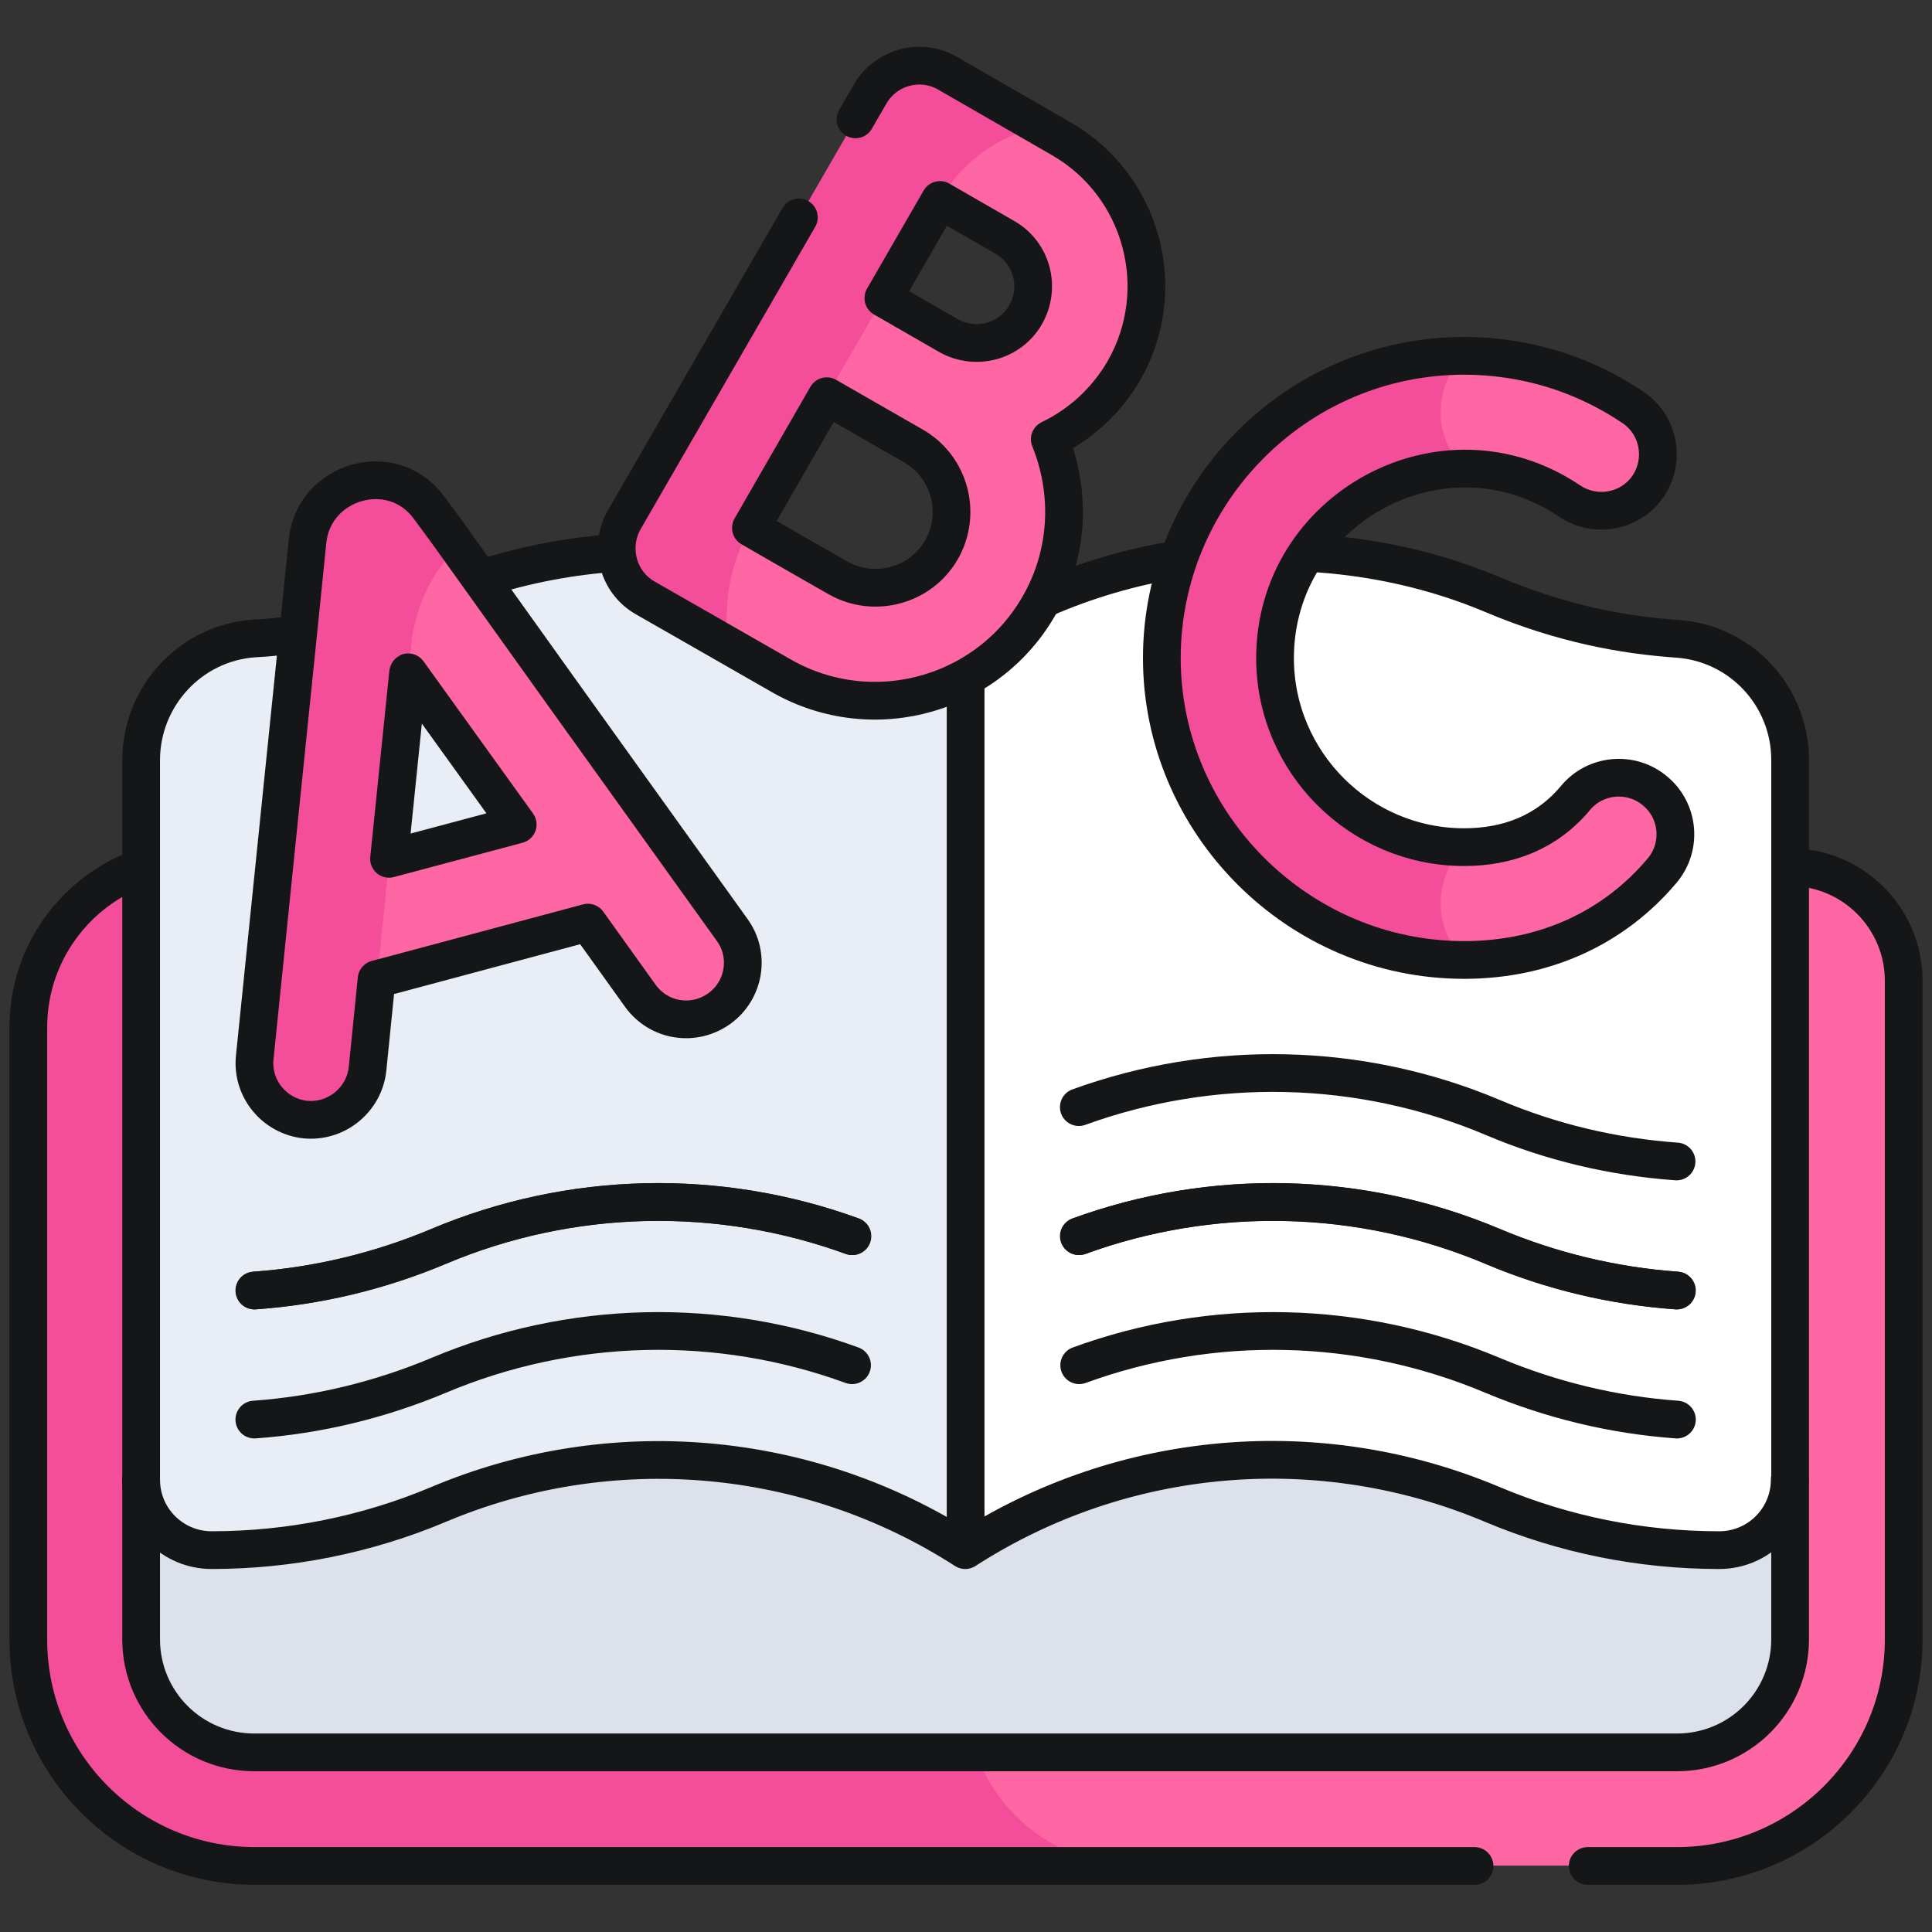 <?xml version="1.0" encoding="UTF-8"?><svg id="_레이어_2" xmlns="http://www.w3.org/2000/svg" viewBox="0 0 512 512"><rect x="0" y="0" width="512" height="512" fill="#333333" stroke="none"/><defs><style>.cls-1{fill:#fff;}.cls-2,.cls-3,.cls-4{stroke-linecap:round;}.cls-2,.cls-3,.cls-4,.cls-5,.cls-6{fill:none;}.cls-2,.cls-3,.cls-4,.cls-6{stroke:#151617;stroke-linejoin:round;stroke-width:10px;}.cls-7{fill:#70dcba;}.cls-3{stroke-dasharray:0 0 0 0 0 0 330 30 970 30 1000 0;}.cls-8{fill:#dce1eb;}.cls-4{stroke-dasharray:0 0 0 0 0 0 635 30 1000 0 1000 0;}.cls-9{fill:#ff66a4;}.cls-10{fill:#e9edf5;}.cls-11{fill:#f44e9a;}</style></defs><g id="Capa_1"><path class="cls-11" d="m52.5,227.3c-24.9,0-45,20.1-45,45v162.2c0,33.1,26.9,60,60,60h233.3V227.3H52.5Z"/><path class="cls-9" d="m459.5,227.3h-158.5c-24.9,0-45,20.2-45,45v177.1c0,24.9,20.2,45,45,45h143.5c33.1,0,60-26.9,60-60v-162.1c0-24.9-20.1-45-45-45Z"/><path class="cls-8" d="m37.4,381.2v53.3c0,16.6,13.4,30,30,30h377c16.6,0,30-13.4,30-30v-53.3H37.4Z"/><path class="cls-10" d="m255.9,169.7c-24.5-15.8-52.4-23.6-81.6-23.6-19.6,0-39.3,3.5-58.1,11.4-16.5,7-32.1,10.5-48.9,11.7-16.9,1.2-29.9,15.4-29.9,32.3v190.5c0,10.4,8.4,18.7,18.7,18.7,20.6,0,41.1-4.1,60.1-12.1,45.5-19.2,97.8-14.8,139.6,12.1l53.7-168.1-53.6-72.9Z"/><path class="cls-1" d="m395.6,157.6c-18.7-7.9-38.5-11.4-58.2-11.4-29.2,0-56.9,7.7-81.5,23.6v241.1c41.7-26.9,94-31.4,139.7-12.1,19,8,39.4,12.1,60.1,12.1,10.4,0,18.7-8.4,18.7-18.7v-190.8c0-16.9-13-30.9-29.8-32.1-14.2-1-30.4-3.9-49-11.7Z"/><path class="cls-9" d="m281.3,36.9l-6-3.4h-26.2v19.5l17.2,9.9c7.2,4.1,9.6,13.3,5.5,20.5s-13.3,9.6-20.5,5.5l-17.2-9.9h-15v26l23,13.2c9.6,5.5,12.9,17.9,7.4,27.5s-17.9,12.9-27.5,7.4c-4.7-2.7-13.7-7.8-23-13.2h-27.4l21.5,31.2c5.6,3.2,10.9,6.3,13.8,7.9,23.9,13.8,54.6,5.6,68.4-18.3,8.1-14,8.6-30.3,2.9-44.2,7.9-3.8,14.8-9.9,19.6-18.1,12.4-21.5,5-49-16.5-61.5Z"/><path class="cls-11" d="m251.1,19.5c-7.1-4.1-16.3-1.7-20.5,5.5l-65.2,112.9c-4.1,7.2-1.7,16.3,5.5,20.5.2.1,10.1,5.8,22.2,12.7-1.6-11.7.5-22,5.8-31.2l50.2-86.9c5.2-9.1,13.7-15.8,23.8-18.8l2.5-.7-24.3-14Z"/><path class="cls-9" d="m99.8,259.5l56-15,13.9,19.4c4.9,6.8,14.2,8.2,20.9,3.4,6.7-4.8,8.3-14.2,3.4-20.9l-72.9-101.6h-13v33.3l29,40.3-34,9.1-3.3,32Z"/><polygon class="cls-7" points="103.1 227.6 79.8 227.6 99.8 259.5 103.1 227.6"/><path class="cls-11" d="m113.7,134.4c-9.9-13-30.6-7-32.1,9l-14,136.9c-.8,8.2,5.2,15.6,13.4,16.5,8.2.8,15.6-5.2,16.5-13.4l11.5-112.7c1-9.7,5.3-18.8,12.2-25.8l-7.5-10.5Z"/><path class="cls-9" d="m416.1,132.7c6.9,4.6,16.2,2.8,20.8-4,4.6-6.9,2.8-16.2-4-20.8-13.3-9-28.8-13.7-44.8-13.7l-15,15,15,15c10,0,19.7,2.9,28,8.5Z"/><path class="cls-9" d="m438.7,209.5c-6.3-5.3-15.8-4.5-21.1,1.9-7.6,9.1-17.9,13-29.5,13l-15,15,15,15c21.5,0,39.8-8.6,52.5-23.7,5.3-6.4,4.5-15.9-1.9-21.2Z"/><path class="cls-11" d="m388,124.2c-4-4-6.2-9.4-6.2-15s2.2-11,6.2-15c-44.2,0-80.1,35.9-80.1,80.1s35.9,80.1,80.1,80.1c-4-4-6.2-9.4-6.2-15s2.2-11,6.2-15c-27.6,0-50.1-22.5-50.1-50.1s22.5-50.1,50.1-50.1Z"/><path class="cls-4" d="m37.4,229.9c-17.4,6.2-29.9,22.8-29.9,42.4v162.2c0,33.1,26.9,60,60,60h377-.1c33.1,0,60.1-26.9,60.1-60v-174.6c0-16.6-13.5-30.1-30.1-30.1"/><line class="cls-6" x1="255.9" y1="180.6" x2="255.9" y2="410.8"/><path class="cls-2" d="m67.4,342c16.8-1.2,33.3-5.2,48.8-11.7,35.1-14.8,74.3-15.6,109.6-2.7"/><path class="cls-2" d="m225.9,327.6c-35.3-12.8-74.5-12.1-109.6,2.7-15.6,6.6-32,10.5-48.8,11.7"/><path class="cls-2" d="m67.4,376.2c16.8-1.2,33.3-5.2,48.8-11.7,35.1-14.8,74.3-15.6,109.6-2.7"/><path class="cls-2" d="m444.4,342c-16.8-1.2-33.3-5.2-48.8-11.7-35.1-14.8-74.3-15.6-109.6-2.7"/><path class="cls-2" d="m285.9,293.4c35.3-12.8,74.5-12.1,109.6,2.7,15.5,6.6,32,10.5,48.8,11.7"/><path class="cls-2" d="m285.9,327.6c35.3-12.8,74.5-12.1,109.6,2.7,15.5,6.6,32,10.5,48.8,11.7"/><path class="cls-2" d="m444.4,376.2c-16.8-1.2-33.3-5.2-48.8-11.7-35.1-14.8-74.3-15.6-109.6-2.7"/><path class="cls-2" d="m37.4,392.1c0,10.4,8.4,18.7,18.7,18.7,20.6,0,41.1-4.1,60.1-12.1,45.5-19.2,97.8-14.8,139.6,12.1,41.7-26.9,94-31.4,139.7-12.1,19,8,39.4,12.1,60.1,12.1,10.4,0,18.7-8.4,18.7-18.7"/><path class="cls-3" d="m170.9,158.4c.3.2,26.3,15,36,20.6,24.6,14.2,56.3,5.1,69.5-20.4,7-13.5,7.2-28.9,1.8-42.2,7.9-3.8,14.8-9.9,19.6-18.1,12.4-21.5,5-49.1-16.5-61.5l-30.2-17.4c-7.1-4.1-16.3-1.7-20.5,5.5l-65.2,112.9c-4.1,7.3-1.6,16.5,5.5,20.6Zm78.2-105.4l17.2,9.9c7.2,4.1,9.6,13.3,5.5,20.5s-13.3,9.6-20.5,5.5l-17.2-9.9,15-26Zm-30,52l23,13.2c9.6,5.5,12.9,17.9,7.4,27.5s-17.9,12.9-27.5,7.4c-4.7-2.7-13.7-7.8-23-13.2l20.1-34.9Z"/><path class="cls-6" d="m80.9,296.7c8.2.8,15.6-5.2,16.5-13.4l2.4-23.8,56-15,13.9,19.4c4.9,6.8,14.2,8.2,20.9,3.4,6.7-4.8,8.3-14.2,3.4-20.9-78.5-109.3-70.1-98.1-80.4-112-9.7-13.1-30.5-7-32.1,9-1.9,19-12.3,119.9-14,136.9-.8,8.2,5.2,15.5,13.4,16.4Zm22.2-69.1c6.6-64.3,4.7-46.1,5.1-49.4l29,40.3-34.1,9.1Z"/><path class="cls-6" d="m388,254.4c21.5,0,39.8-8.6,52.5-23.7,5.3-6.3,4.5-15.8-1.9-21.1-6.3-5.3-15.8-4.5-21.1,1.9-7.6,9.1-17.9,13-29.5,13-27.6,0-50.1-22.5-50.1-50.1,0-39.6,44.6-64.2,78.1-41.6,6.9,4.6,16.2,2.8,20.8-4,4.6-6.9,2.8-16.2-4-20.8-13.3-9-28.8-13.7-44.8-13.7-44.5,0-80.1,36.4-80.1,80.1s36,80,80.1,80Z"/><path class="cls-6" d="m79,168c-3.8.6-7.7,1-11.7,1.2-16.9,1.2-29.9,15.4-29.9,32.3v232.9c0,16.6,13.4,30,30,30h377c16.6,0,30-13.4,30-30v-233c0-16.9-13-30.9-29.8-32.1-14.3-1-30.5-3.9-49-11.7-15.9-6.7-32.5-10.2-49.2-11.1"/><path class="cls-6" d="m163.5,146.5c-12.2.8-24.3,3.1-36.1,6.9"/><path class="cls-6" d="m312.3,148.2c-12.4,2-24.4,5.5-35.8,10.5"/><rect class="cls-5" width="512" height="512"/></g></svg>